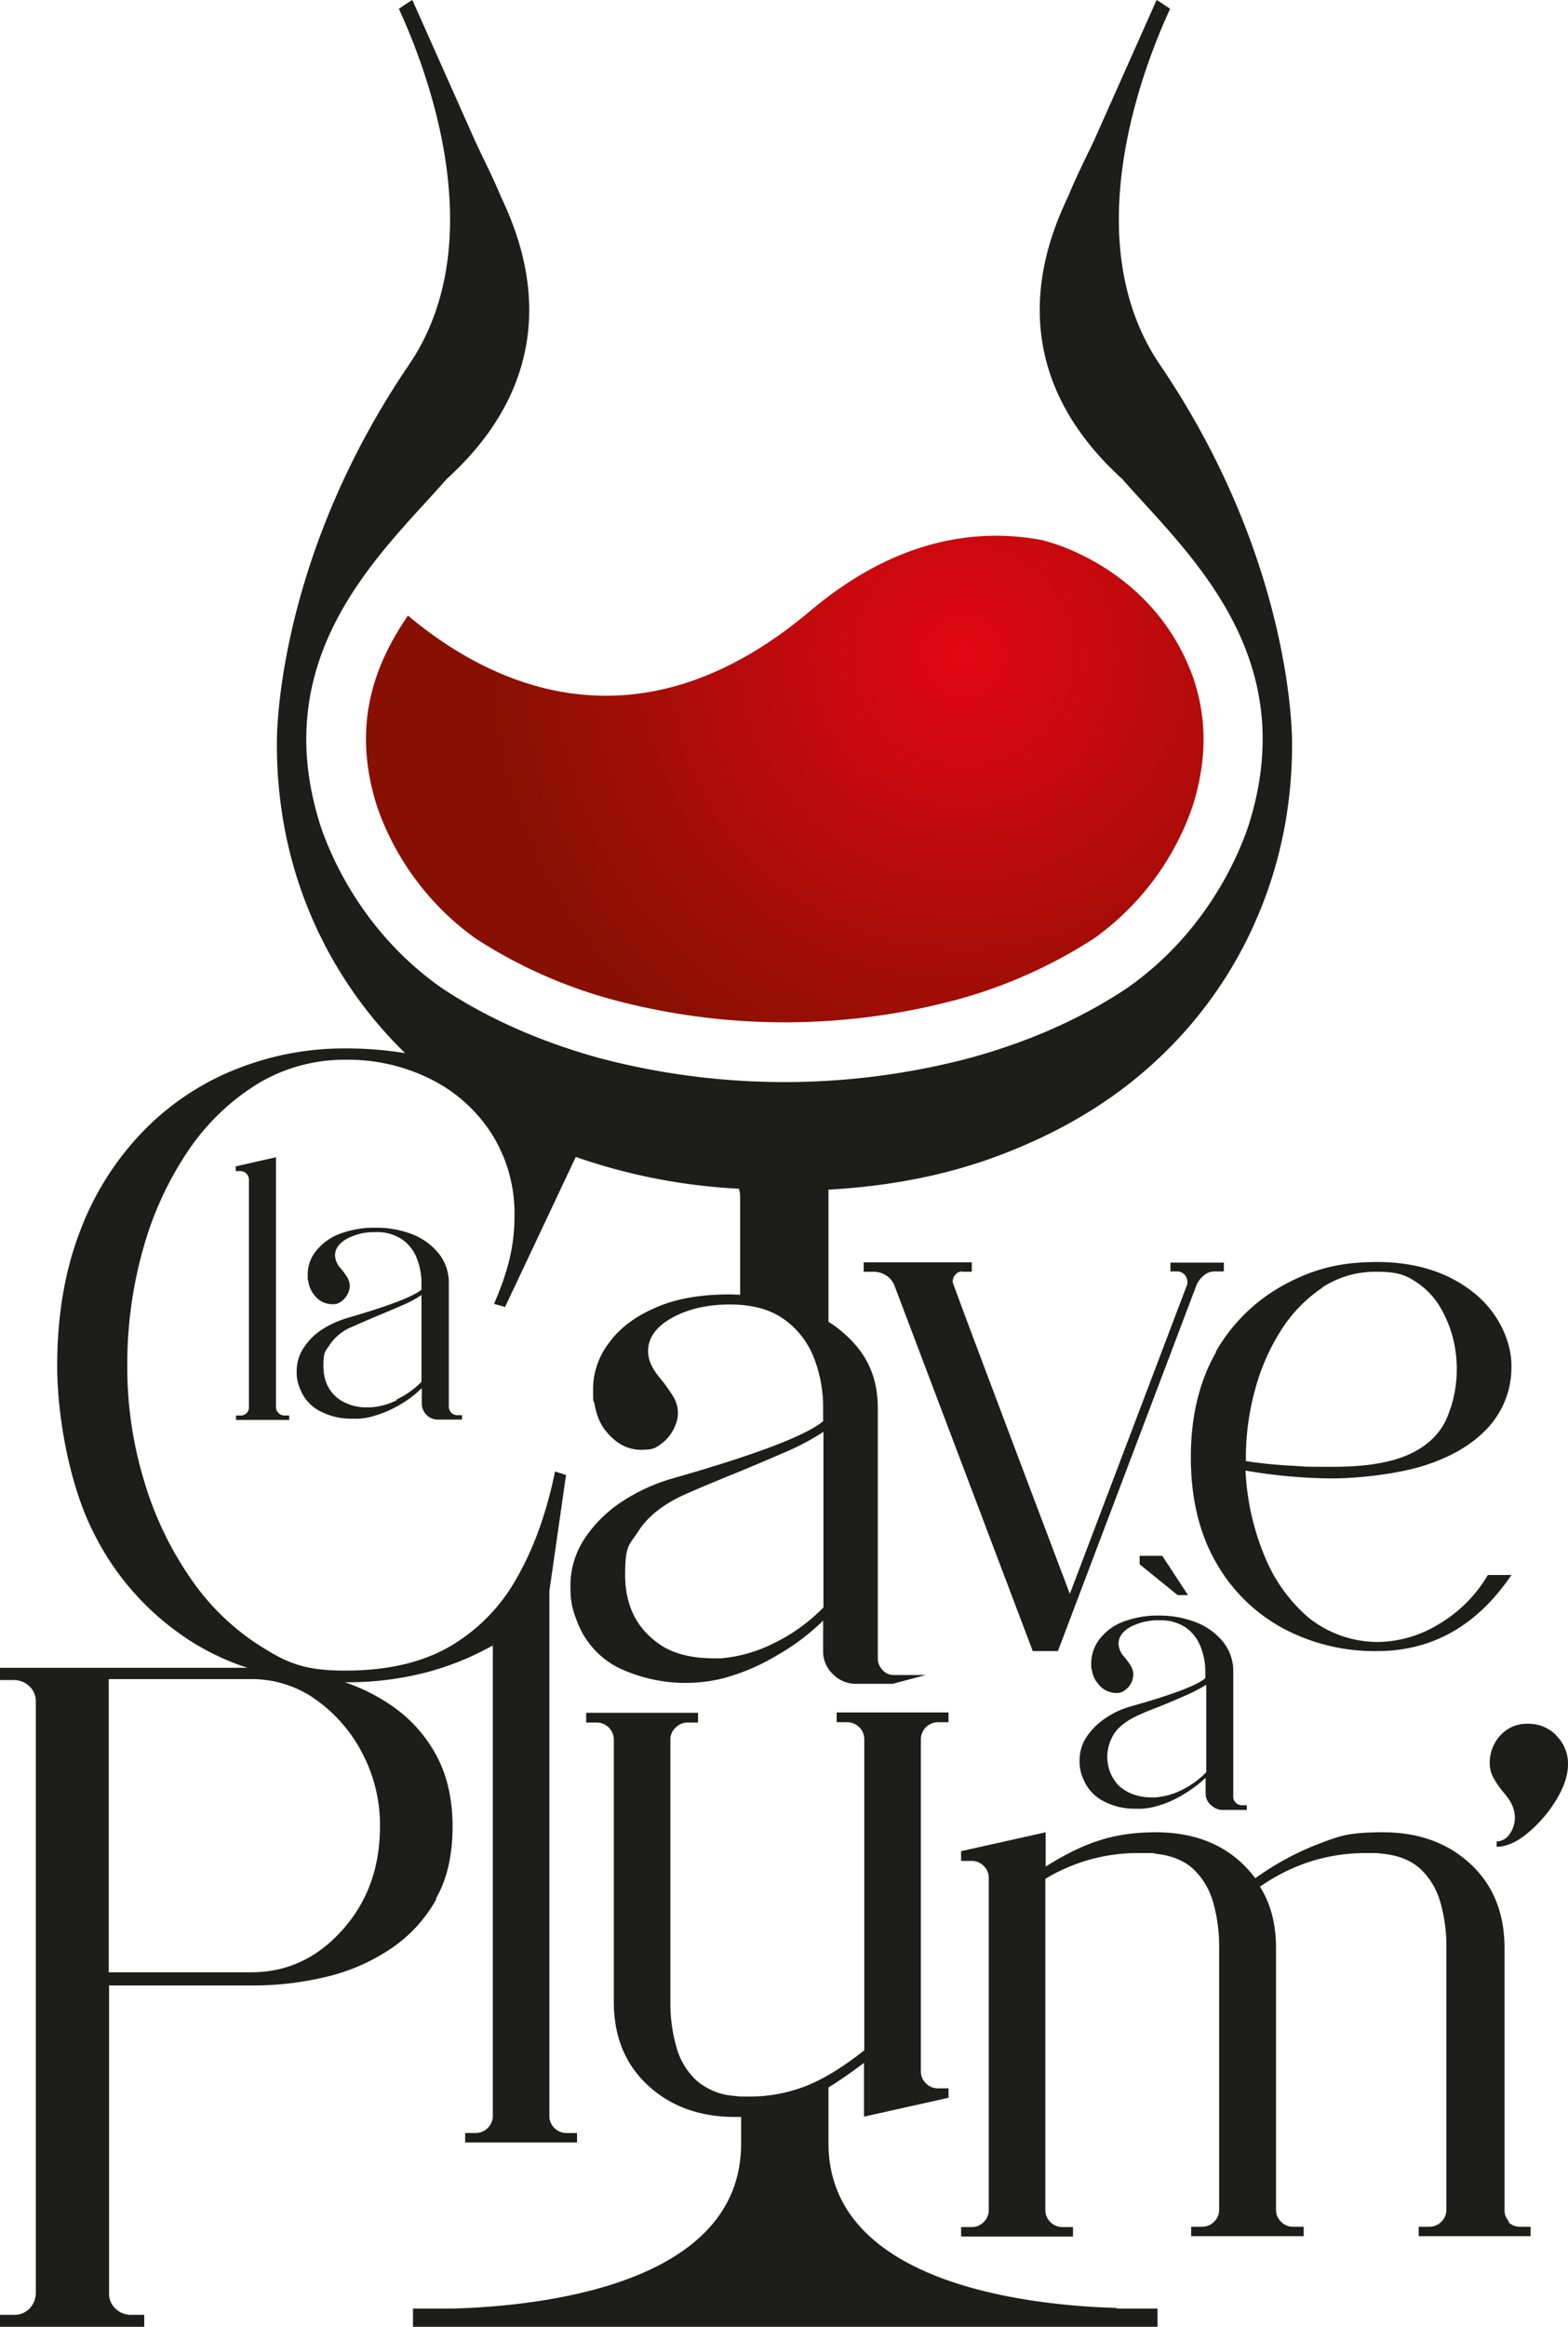 <svg xmlns="http://www.w3.org/2000/svg" xmlns:xlink="http://www.w3.org/1999/xlink" width="498.9" height="739.7" viewBox="0 0 498.9 739.7">
  <defs>
    <radialGradient id="radial-gradient" cx="0.716" cy="0.258" r="0.952" gradientTransform="translate(0.3) scale(0.58 1)" gradientUnits="objectBoundingBox">
      <stop offset="0" stop-color="#e20613"/>
      <stop offset="1" stop-color="#881002"/>
    </radialGradient>
  </defs>
  <g id="Logo-CAVE-a-PLUM" transform="translate(-33.7 -34)">
    <g id="Groupe_1" data-name="Groupe 1">
      <path id="Tracé_1" data-name="Tracé 1" d="M339.7,438.3h3.2v-3H308.5v3h3.1a7.537,7.537,0,0,1,4.1,1.2,6.76,6.76,0,0,1,2.6,3.2l44,116.2h8l44-116.1a7.668,7.668,0,0,1,2.3-3.2,5.072,5.072,0,0,1,3.5-1.4h3v-2.8h-17v2.8h2.1a3.25,3.25,0,0,1,2.4,1,3.523,3.523,0,0,1,.9,2.3c0,.8,0,.8-.2,1.2l-37.2,98q-37.35-98.7-37.3-99.2a3.337,3.337,0,0,1,.9-2.3,2.7,2.7,0,0,1,2.2-1Z" fill="#1d1d1b"/>
      <path id="Tracé_2" data-name="Tracé 2" d="M420.6,463.9c-5.3,9.2-8,20.4-8,33.4s2.7,24.2,8,33.4a53.977,53.977,0,0,0,21.4,21,61.945,61.945,0,0,0,29.8,7.2q26.4,0,42.8-24.2h-7.5a43.973,43.973,0,0,1-15.4,15.5,37.918,37.918,0,0,1-20,5.8,35.474,35.474,0,0,1-21.6-7.7,50.891,50.891,0,0,1-14.2-20,80.12,80.12,0,0,1-5.9-26.8,165.012,165.012,0,0,0,27.5,2.5c8.3,0,21.1-1.4,29.7-4.2s15.3-6.8,20.2-12.2a28.338,28.338,0,0,0,7.2-19.5c0-7.6-4.1-17-12.2-23.3q-12.15-9.6-30.6-9.6c-12.3,0-20.8,2.5-29.8,7.4a55.411,55.411,0,0,0-21.5,21.2Zm33.8-20.6a30.9,30.9,0,0,1,17.5-5c6.5,0,9.1,1.1,12.3,3.2a24.5,24.5,0,0,1,7.7,8,38.438,38.438,0,0,1,4.1,9.9,39.9,39.9,0,0,1,1.2,9,39.366,39.366,0,0,1-3.5,17.2c-2.3,4.7-6.3,8.4-12,10.9s-13.5,3.8-23.6,3.8-8,0-12.7-.3a151.609,151.609,0,0,1-15.3-1.5v-1.1a82.511,82.511,0,0,1,2.9-21.5,68.014,68.014,0,0,1,8.3-19,45.687,45.687,0,0,1,13.1-13.5Z" fill="#1d1d1b"/>
      <path id="Tracé_3" data-name="Tracé 3" d="M172.4,637.6c3.6-6.3,5.3-14,5.3-22.9s-1.8-16.5-5.3-22.9a44.973,44.973,0,0,0-14.3-15.7,59.361,59.361,0,0,0-14.7-7.3h.2a99.4,99.4,0,0,0,27.1-3.5,91.205,91.205,0,0,0,19.8-8.2V706.6a5.463,5.463,0,0,1-5.5,5.5h-3.3v3h35.6v-3H214a5.284,5.284,0,0,1-3.9-1.6,5.132,5.132,0,0,1-1.6-3.9V539.8l5.3-36.9-3.5-1.1c-2.7,13.2-6.8,24.5-12.2,33.9a57.476,57.476,0,0,1-21.4,21.8c-8.9,5.1-19.9,7.6-33.2,7.6s-18.7-2.6-27.1-7.9a76.392,76.392,0,0,1-22.1-21.5,107.817,107.817,0,0,1-14.8-31.1A123.691,123.691,0,0,1,74.2,468a134.748,134.748,0,0,1,5.1-37.2,106.363,106.363,0,0,1,14.3-31,72.593,72.593,0,0,1,22-21.2,53.367,53.367,0,0,1,28-7.7,58.83,58.83,0,0,1,27.4,6.3,48.731,48.731,0,0,1,19.3,17.5,47.454,47.454,0,0,1,7.1,25.9c0,9.8-2.2,17.9-6.5,27.9l3.5,1,22.5-47.7a186.073,186.073,0,0,0,51.9,10.1,9.269,9.269,0,0,1,.4,2.4v31.3c-1.1,0-2.2-.1-3.3-.1-9.4,0-17.4,1.4-23.8,4.3-6.5,2.8-11.4,6.6-14.7,11.2a24.178,24.178,0,0,0-5,14.7c0,5.2.1,2.9.4,4.4.7,3.8,1.9,6.8,3.8,9,3.2,3.9,6.9,5.8,11.1,5.8s4.7-.7,6.8-2.2a13.6,13.6,0,0,0,4.5-6.8,8.842,8.842,0,0,0,.4-2.7,10.206,10.206,0,0,0-1.6-5.4,53.927,53.927,0,0,0-4.6-6.3c-2.2-2.8-3.3-5.4-3.3-7.9,0-4.3,2.6-7.9,7.7-10.7s11.3-4.2,18.3-4.2,12.7,1.5,17.1,4.6a26.818,26.818,0,0,1,9.6,12.2,43.071,43.071,0,0,1,3,16.1v4.2c-5.3,4.5-21.2,10.6-47.9,18.2a59.211,59.211,0,0,0-16.3,7.5,41.434,41.434,0,0,0-11.8,11.8,26.914,26.914,0,0,0-4.4,15.1c0,5.5.8,7.7,2.4,11.8a27.118,27.118,0,0,0,12.9,14,49.764,49.764,0,0,0,33.1,3.4,67.29,67.29,0,0,0,17.4-7.4,71.242,71.242,0,0,0,14.6-11v9.6a9.82,9.82,0,0,0,3.1,7.4,10.2,10.2,0,0,0,7.4,3.1h11.6l10.6-2.8H318.1a4.649,4.649,0,0,1-3.6-1.6,5.3,5.3,0,0,1-1.5-3.7V481.6c0-7.5-2.1-13.9-6.4-19.2a38.592,38.592,0,0,0-9.3-8.2v-42c19.8-1.1,37.9-4.7,54.1-10.8,20-7.5,36.9-17.7,50.8-30.8a133.178,133.178,0,0,0,31.7-45.4,135.6,135.6,0,0,0,9.3-32.9h0a142.529,142.529,0,0,0,1.6-21.8h0s1.1-57-42-120.5C376.1,110.8,397,56.3,406,36.8c-3.7-2.5-4.3-2.8-4.3-2.8L381.6,79.1c-2.7,5.6-5.6,11.4-7.8,16.8-5.8,12.4-24.6,52.7,17,90.4,19.9,22.8,57.7,55.4,40.1,110.3-3.3,9.8-13.6,34.1-38.7,51.6q-21.45,14.25-49.4,22a230.839,230.839,0,0,1-119,0q-27.9-7.8-49.4-22c-25.1-17.5-35.4-41.8-38.7-51.6-17.6-54.9,20.2-87.5,40.1-110.3,41.6-37.7,22.8-78,17-90.4-2.2-5.4-5.2-11.2-7.8-16.8L164.9,34s-.6.3-4.3,2.8c9,19.5,29.9,74,3.2,113.2-43.2,63.5-42,120.5-42,120.5h0a142.53,142.53,0,0,0,1.6,21.8h0a134.35,134.35,0,0,0,39.2,76.5,117.01,117.01,0,0,0-19-1.5,92.843,92.843,0,0,0-35.3,6.8A84.443,84.443,0,0,0,79,393.9a92.05,92.05,0,0,0-19.9,31.7q-7.2,18.75-7.2,42.6c0,15.9,3.8,37.6,11.4,52.7a86.466,86.466,0,0,0,32,35.4,80.531,80.531,0,0,0,17.1,7.9H33.7v3.9h4.4a7.2,7.2,0,0,1,5,2,6.634,6.634,0,0,1,2,5V762.9a7.2,7.2,0,0,1-2,5,6.634,6.634,0,0,1-5,2H33.7v3.8H79.6v-3.8H75.4a7.028,7.028,0,0,1-5-2,6.488,6.488,0,0,1-2-5V665.2h45.3a99.814,99.814,0,0,0,24-2.8,62.409,62.409,0,0,0,20.5-9,45.461,45.461,0,0,0,14.3-15.6Zm123.2-92.5a56.421,56.421,0,0,1-15.9,11.4,46.681,46.681,0,0,1-16.6,4.7h-2c-7.5,0-13.4-1.5-17.7-4.6-7.2-5-10.8-12.3-10.8-22s1.4-9.4,4.2-13.8,7.3-8.1,13.7-11.2c4.2-1.9,9.2-4,15.1-6.4s11.6-4.8,17.1-7.2a79.361,79.361,0,0,0,13-6.8v55.9ZM142.5,647.7c-8,8.9-17.6,13.3-28.9,13.3H68.3V567.8h45.3a34.944,34.944,0,0,1,20.7,6.6,47.62,47.62,0,0,1,14.8,17.2,49.086,49.086,0,0,1,5.5,23q0,19.65-12,33Z" fill="#1d1d1b"/>
      <path id="Tracé_4" data-name="Tracé 4" d="M514,740.4a5.222,5.222,0,0,1-1.6-3.8V653.3q0-16.65-10.8-26.7c-7.2-6.7-16.5-10.1-27.8-10.1s-13.9,1.2-20.6,3.7a90.664,90.664,0,0,0-20.1,10.9c-7.3-9.7-17.8-14.6-31.7-14.6s-23.3,3.6-35,10.9V616.5l-26.9,6v3.1h3.3a5.284,5.284,0,0,1,3.9,1.6,5.132,5.132,0,0,1,1.6,3.9V736.6a5.222,5.222,0,0,1-1.6,3.8,5.284,5.284,0,0,1-3.9,1.6h-3.3v3h35.6v-3h-3.3a5.284,5.284,0,0,1-3.9-1.6,5.222,5.222,0,0,1-1.6-3.8V631.3a56.753,56.753,0,0,1,29-8.2c9.9,0,4,0,5.9.2,5.1.5,9.1,2.1,12.1,4.8a23.132,23.132,0,0,1,6.4,10.7,50.676,50.676,0,0,1,1.9,14.4v83.3a5.222,5.222,0,0,1-1.6,3.8,5.284,5.284,0,0,1-3.9,1.6h-3.4v3h35.8v-3h-3.3a5.284,5.284,0,0,1-3.9-1.6,5.222,5.222,0,0,1-1.6-3.8V653.2c0-7.5-1.7-14-5.1-19.4a59.5,59.5,0,0,1,17.3-8.4,58.491,58.491,0,0,1,15.7-2.3c5.1,0,3.9,0,5.9.2,5.1.5,9.1,2.1,12.1,4.8a23.132,23.132,0,0,1,6.4,10.7,50.676,50.676,0,0,1,1.9,14.4v83.3a5.222,5.222,0,0,1-1.6,3.8,5.284,5.284,0,0,1-3.9,1.6h-3.3v3h35.6v-3h-3.3a5.284,5.284,0,0,1-3.9-1.6Z" fill="#1d1d1b"/>
      <path id="Tracé_5" data-name="Tracé 5" d="M528.9,585.7a12.293,12.293,0,0,0-9.1-3.7,11.356,11.356,0,0,0-9,4,12.788,12.788,0,0,0-3.1,8.1,9.7,9.7,0,0,0,1.3,5.3,27.961,27.961,0,0,0,3,4.3,23.481,23.481,0,0,1,1.9,2.5,10.288,10.288,0,0,1,1.8,5.6,9.048,9.048,0,0,1-1.7,5.3,5.026,5.026,0,0,1-4.1,2.3v1.7c3,0,6.3-1.4,9.8-4.3a42.027,42.027,0,0,0,9.1-10.5c2.5-4.1,3.8-7.9,3.8-11.5a12.383,12.383,0,0,0-3.8-9.1Z" fill="#1d1d1b"/>
      <path id="Tracé_6" data-name="Tracé 6" d="M396.3,531.3l12.1,9.8h3.3l-8.2-12.5h-7.2Z" fill="#1d1d1b"/>
      <path id="Tracé_7" data-name="Tracé 7" d="M419.1,607.9a5.135,5.135,0,0,0,3.7,1.5h7.6v-1.5h-1.6a2.925,2.925,0,0,1-1.9-.8,2.56,2.56,0,0,1-.8-1.9V565.6a15.014,15.014,0,0,0-3.2-9.6,20.879,20.879,0,0,0-8.5-6.2,31.787,31.787,0,0,0-11.8-2.2,31.217,31.217,0,0,0-11.9,2.1,16.977,16.977,0,0,0-7.3,5.6,12.678,12.678,0,0,0-2.5,7.4c0,2.7,0,1.4.2,2.1a8.524,8.524,0,0,0,2,4.5,7.226,7.226,0,0,0,5.5,2.9,4.206,4.206,0,0,0,3.3-1.1,5.98,5.98,0,0,0,2.2-3.4,6.752,6.752,0,0,0,.2-1.4,5.6,5.6,0,0,0-.8-2.7,22.086,22.086,0,0,0-2.3-3.1,6.426,6.426,0,0,1-1.6-4c0-2.1,1.3-3.9,3.8-5.3a18.816,18.816,0,0,1,9.1-2.1,14.5,14.5,0,0,1,8.5,2.3,13.46,13.46,0,0,1,4.7,6.1,21.464,21.464,0,0,1,1.5,8v2c-2.6,2.3-10.6,5.3-23.8,9a27.429,27.429,0,0,0-8.1,3.8,22.07,22.07,0,0,0-5.9,5.9,13.412,13.412,0,0,0-2.2,7.5,13.2,13.2,0,0,0,1.2,5.9,13.653,13.653,0,0,0,6.4,7,20.936,20.936,0,0,0,10.1,2.4,20.066,20.066,0,0,0,6.4-.7,32,32,0,0,0,8.7-3.7,41.909,41.909,0,0,0,7.3-5.4V604a4.975,4.975,0,0,0,1.5,3.7Zm-9.5-4.8a22.188,22.188,0,0,1-8.3,2.3h-1.1a17.3,17.3,0,0,1-6.3-1.1,13.846,13.846,0,0,1-4.4-2.8,13.621,13.621,0,0,1-2.5-3.9,14.73,14.73,0,0,1-1-5.4,14.316,14.316,0,0,1,2.1-6.9c1.4-2.2,3.7-4,6.9-5.6,1.9-.9,4.2-1.9,6.9-2.9,3-1.2,5.9-2.4,8.8-3.7a51.9,51.9,0,0,0,6.8-3.5v27.8a27.975,27.975,0,0,1-7.9,5.7Z" fill="#1d1d1b"/>
      <path id="Tracé_8" data-name="Tracé 8" d="M112.2,483.2a2.5,2.5,0,0,1-1.8.8h-1.6v1.4h16.9V484h-1.6a2.744,2.744,0,0,1-2.6-2.6V401.9l-12.8,2.9v1.5h1.6a2.744,2.744,0,0,1,2.6,2.6v72.6a2.5,2.5,0,0,1-.8,1.8Z" fill="#1d1d1b"/>
      <path id="Tracé_9" data-name="Tracé 9" d="M169.4,483.8a4.975,4.975,0,0,0,3.7,1.5h7.6v-1.4h-1.6a2.744,2.744,0,0,1-2.6-2.6V442a14.736,14.736,0,0,0-3.2-9.5,20.346,20.346,0,0,0-8.4-6.1,31.251,31.251,0,0,0-11.7-2.1,30.691,30.691,0,0,0-11.8,2.1,17.43,17.43,0,0,0-7.3,5.5,11.883,11.883,0,0,0-2.5,7.2c0,2.5,0,1.4.2,2.2a8.537,8.537,0,0,0,1.9,4.4,7.075,7.075,0,0,0,5.5,2.9,4.458,4.458,0,0,0,3.4-1.1,6.525,6.525,0,0,0,2.2-3.4,6.881,6.881,0,0,0,.2-1.3,5.6,5.6,0,0,0-.8-2.7,22.092,22.092,0,0,0-2.3-3.1,6.4,6.4,0,0,1-1.6-3.9c0-2.1,1.3-3.9,3.8-5.3a18.545,18.545,0,0,1,9.1-2.1,14.17,14.17,0,0,1,8.4,2.3,12.694,12.694,0,0,1,4.7,6,20.949,20.949,0,0,1,1.5,7.9V444c-2.6,2.2-10.5,5.2-23.6,9a31.454,31.454,0,0,0-8.1,3.7,20.022,20.022,0,0,0-5.8,5.8,13.412,13.412,0,0,0-2.2,7.5,12.758,12.758,0,0,0,1.2,5.8,13.084,13.084,0,0,0,6.4,6.9,20.89,20.89,0,0,0,10.1,2.3,19.361,19.361,0,0,0,6.3-.7,34.366,34.366,0,0,0,8.6-3.6,33.713,33.713,0,0,0,7.2-5.4v4.8a5.135,5.135,0,0,0,1.5,3.7Zm-9.4-4.7a21.746,21.746,0,0,1-8.2,2.3h-1a15.3,15.3,0,0,1-8.8-2.3c-3.6-2.4-5.4-6.1-5.4-10.9s.7-4.6,2.1-6.8a15.426,15.426,0,0,1,6.8-5.5c2.1-.9,4.5-2,7.4-3.2s5.7-2.4,8.5-3.6a36.489,36.489,0,0,0,6.4-3.4v27.6a27.654,27.654,0,0,1-7.9,5.6Z" fill="#1d1d1b"/>
      <path id="Tracé_10" data-name="Tracé 10" d="M388.8,767.7c-27.9-.8-91.5-7.7-91.5-52.4h0V697.6c3.6-2.2,7.3-4.8,11.3-7.8v17.1l26.9-6v-3h-3.3a5.284,5.284,0,0,1-3.9-1.6,5.222,5.222,0,0,1-1.6-3.8V587a5.463,5.463,0,0,1,5.5-5.5h3.3v-3.1H299.9v3.1h3.3a5.463,5.463,0,0,1,5.5,5.5v98.8c-7.2,5.7-13.6,9.5-19.2,11.6a49.045,49.045,0,0,1-16.5,3.1c-5.4,0-3.7,0-5.6-.2a20.543,20.543,0,0,1-12.1-4.9,22.634,22.634,0,0,1-6.4-10.7,50.456,50.456,0,0,1-1.9-14.3V587.1a5.023,5.023,0,0,1,1.7-3.9,5.222,5.222,0,0,1,3.8-1.6h3.3v-3.1H220.2v3.1h3.3a5.463,5.463,0,0,1,5.5,5.5v83.3c0,11,3.6,19.8,10.8,26.5S256.3,707,267.6,707h1.9v8.5c0,44.8-63.5,51.6-91.5,52.4H165.1v5.8H402v-5.8H389.1Z" fill="#1d1d1b"/>
    </g>
    <path id="Tracé_11" data-name="Tracé 11" d="M365.8,205.8c-21.2-4.1-47-.6-74.4,22.5-54.3,45.7-100.8,24.1-127.9,1.4-11.1,16.2-17.9,35.4-9.8,60.8a86.378,86.378,0,0,0,31.4,41.9A154.438,154.438,0,0,0,229,351.9a211.955,211.955,0,0,0,108.8,0,155.7,155.7,0,0,0,43.9-19.5,85.946,85.946,0,0,0,31.4-41.9c5-15.7,4.3-28.9.4-40.6-12.4-35.5-46.6-43.8-47.6-44Z" fill="url(#radial-gradient)"/>
  </g>
</svg>
